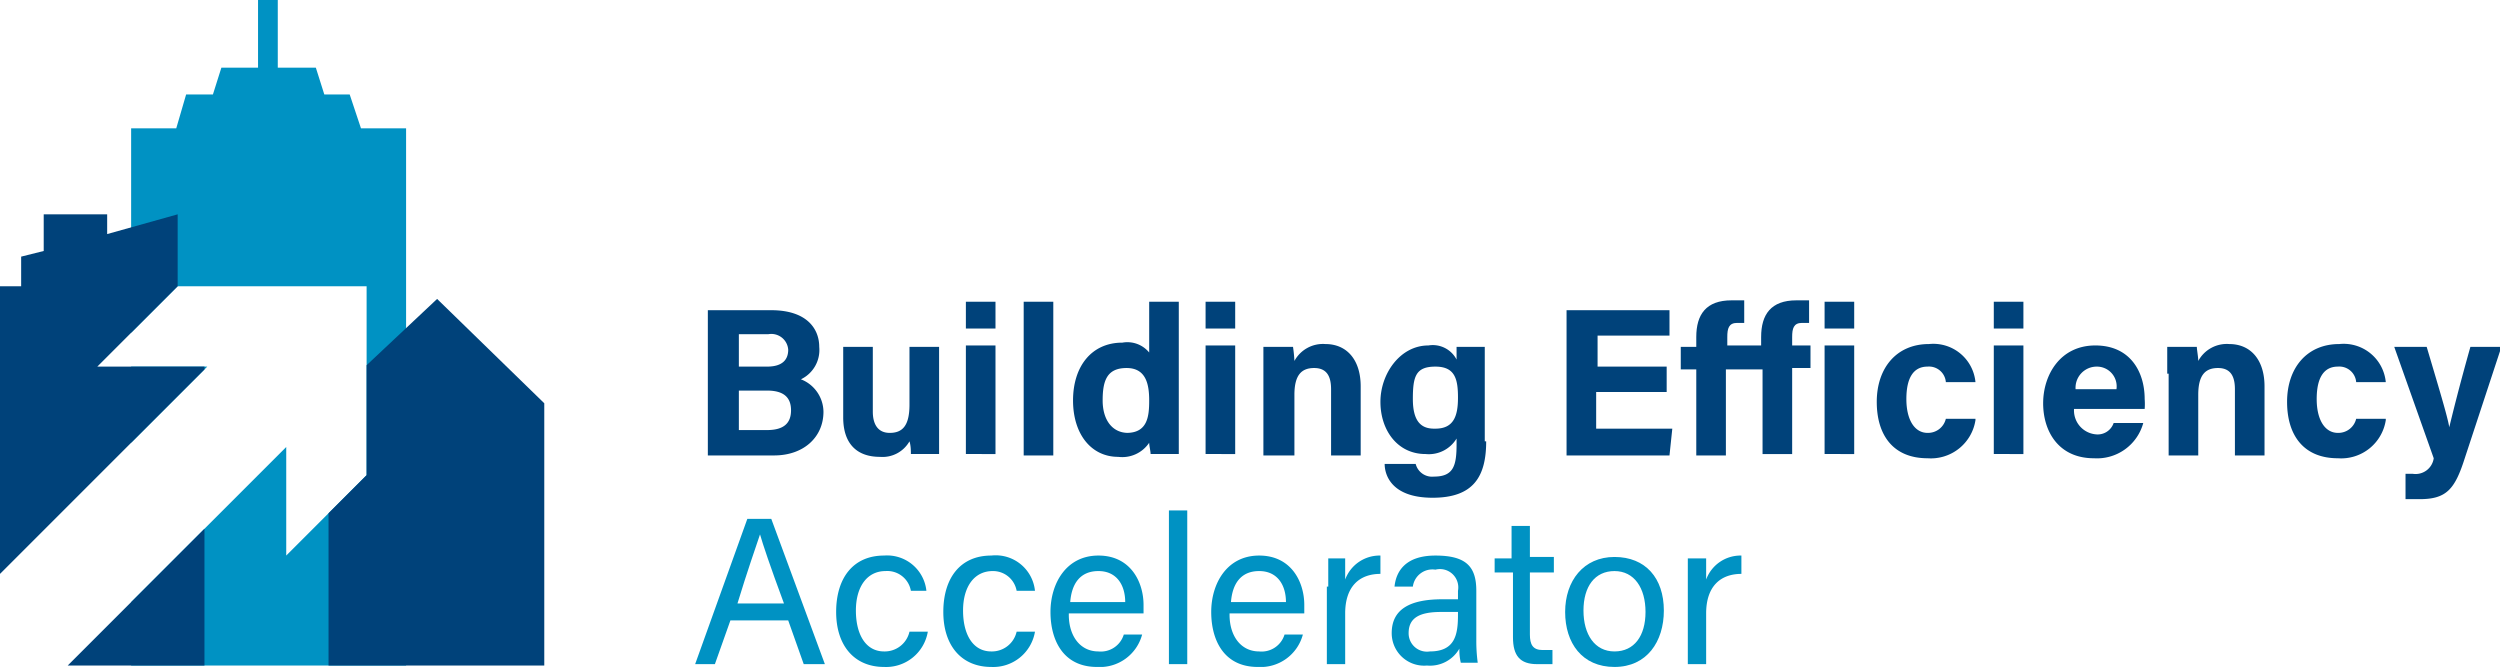 <svg xmlns="http://www.w3.org/2000/svg" viewBox="0 0 177.3 47.3"><defs><style>.a{fill:#00427a;}.b{fill:#0092c3;}</style></defs><title>BEA_logo_final</title><path class="a" d="M57.8,28.1h4.5c2.5,0,3.4,1.3,3.4,2.6A2.3,2.3,0,0,1,64.4,33,2.5,2.5,0,0,1,66,35.3c0,1.8-1.4,3.1-3.5,3.1H57.8V28.1Zm4.2,4c1.1,0,1.5-.5,1.5-1.2a1.2,1.2,0,0,0-1.4-1.1H60v2.3h2Zm-2,4.5h2c1.2,0,1.7-.5,1.7-1.4s-0.5-1.4-1.7-1.4H60v2.8Z" transform="translate(-7.6 -6.1)"/><path class="a" d="M74.2,36.1c0,0.7,0,1.5,0,2.2H72.2c0-.2,0-0.6-0.1-0.9A2.2,2.2,0,0,1,70,38.5c-1.6,0-2.6-.9-2.6-2.8v-5h2.1v4.6c0,0.8.3,1.5,1.2,1.5s1.4-.5,1.4-2V30.7h2.1v5.5Z" transform="translate(-7.6 -6.1)"/><path class="a" d="M76.1,29.4V27.5h2.1v1.9H76.1Zm0,1.2h2.1v7.7H76.1V30.7Z" transform="translate(-7.6 -6.1)"/><path class="a" d="M80.2,38.4V27.5h2.1V38.4H80.2Z" transform="translate(-7.6 -6.1)"/><path class="a" d="M91.2,27.5v8.7c0,0.7,0,1.4,0,2.1h-2c0-.2-0.1-0.6-0.1-0.8a2.3,2.3,0,0,1-2.2,1c-1.9,0-3.2-1.6-3.2-4s1.3-4.1,3.5-4.1a2,2,0,0,1,1.9.7V27.5h2.1Zm-3.7,9.3c1.5,0,1.6-1.2,1.6-2.3s-0.2-2.3-1.6-2.3-1.7.9-1.7,2.3S86.5,36.8,87.6,36.8Z" transform="translate(-7.6 -6.1)"/><path class="a" d="M93.1,29.4V27.5h2.1v1.9H93.1Zm0,1.2h2.1v7.7H93.1V30.7Z" transform="translate(-7.6 -6.1)"/><path class="a" d="M97.2,32.6c0-.7,0-1.4,0-1.9h2.1a9.8,9.8,0,0,1,.1,1,2.3,2.3,0,0,1,2.2-1.2c1.5,0,2.5,1.1,2.5,3v4.9H102V33.7c0-.9-0.3-1.5-1.2-1.5s-1.4.5-1.4,1.9v4.3H97.2V32.6Z" transform="translate(-7.6 -6.1)"/><path class="a" d="M113,37.4c0,2.5-.9,4-3.8,4s-3.4-1.6-3.4-2.4h2.2a1.2,1.2,0,0,0,1.3.9c1.4,0,1.6-.8,1.6-2.3V37.2a2.3,2.3,0,0,1-2.2,1.1c-2,0-3.2-1.7-3.2-3.7s1.4-4,3.4-4a1.9,1.9,0,0,1,2,1V30.7h2c0,0.7,0,1.5,0,2.2v4.5Zm-3.6-.9c1.3,0,1.6-.9,1.6-2.2s-0.2-2.2-1.6-2.2-1.6.7-1.6,2.3S108.4,36.5,109.3,36.5Z" transform="translate(-7.6 -6.1)"/><path class="a" d="M125.7,33.9h-4.9v2.6h5.4L126,38.4h-7.3V28.1h7.3v1.8h-5.1v2.2h4.9v1.8Z" transform="translate(-7.6 -6.1)"/><path class="a" d="M130,32.3v6.1h-2.1V32.3h-1.1V30.7h1.1V30c0-1.6.7-2.6,2.5-2.6h0.9v1.6h-0.5c-0.6,0-.7.4-0.7,1v0.6h2.4V30c0-1.6.7-2.6,2.5-2.6h0.9v1.6h-0.5c-0.6,0-.7.4-0.7,1v0.6h1.3v1.6h-1.3v6.1h-2.1V32.3H130Z" transform="translate(-7.6 -6.1)"/><path class="a" d="M137,29.4V27.5h2.1v1.9H137Zm0,1.2h2.1v7.7H137V30.7Z" transform="translate(-7.6 -6.1)"/><path class="a" d="M147.7,35.9a3.2,3.2,0,0,1-3.4,2.7c-2.4,0-3.6-1.6-3.6-4s1.4-4.1,3.7-4.1a3,3,0,0,1,3.3,2.7h-2.1a1.2,1.2,0,0,0-1.3-1.1c-1,0-1.5.8-1.5,2.3s0.6,2.4,1.5,2.4a1.3,1.3,0,0,0,1.3-1h2.1Z" transform="translate(-7.6 -6.1)"/><path class="a" d="M149,29.4V27.5h2.1v1.9H149Zm0,1.2h2.1v7.7H149V30.7Z" transform="translate(-7.6 -6.1)"/><path class="a" d="M154.7,35a1.7,1.7,0,0,0,1.5,1.9,1.2,1.2,0,0,0,1.3-.8h2.1a3.4,3.4,0,0,1-3.5,2.5c-2.5,0-3.6-1.9-3.6-3.9s1.2-4.1,3.7-4.1,3.5,1.9,3.5,3.8a4.4,4.4,0,0,1,0,.7h-5.1Zm3-1.3a1.4,1.4,0,0,0-1.4-1.6,1.5,1.5,0,0,0-1.5,1.6h2.9Z" transform="translate(-7.6 -6.1)"/><path class="a" d="M161.3,32.6c0-.7,0-1.4,0-1.9h2.1c0,0.2.1,0.7,0.1,1a2.3,2.3,0,0,1,2.2-1.2c1.5,0,2.5,1.1,2.5,3v4.9h-2.1V33.7c0-.9-0.3-1.5-1.2-1.5s-1.4.5-1.4,1.9v4.3h-2.1V32.6Z" transform="translate(-7.6 -6.1)"/><path class="a" d="M176.8,35.9a3.2,3.2,0,0,1-3.4,2.7c-2.4,0-3.6-1.6-3.6-4s1.4-4.1,3.7-4.1a3,3,0,0,1,3.3,2.7h-2.1a1.2,1.2,0,0,0-1.3-1.1c-1,0-1.5.8-1.5,2.3s0.6,2.4,1.5,2.4a1.3,1.3,0,0,0,1.3-1h2.1Z" transform="translate(-7.6 -6.1)"/><path class="a" d="M179.7,30.7c0.8,2.7,1.5,5,1.6,5.7h0c0.2-.8.6-2.5,1.5-5.7H185l-2.6,7.9c-0.7,2.2-1.3,2.9-3.2,2.9h-1V39.7h0.5a1.3,1.3,0,0,0,1.5-1.1l-2.8-7.9h2.3Z" transform="translate(-7.6 -6.1)"/><path class="b" d="M59.4,50.1l-1.1,3.1H56.9l3.7-10.3h1.7l3.8,10.3H64.6l-1.1-3.1H59.4Zm3.8-1.2c-1-2.7-1.5-4.2-1.7-4.9h0c-0.3.9-.9,2.6-1.6,4.9h3.4Z" transform="translate(-7.6 -6.1)"/><path class="b" d="M73.4,50.9a3,3,0,0,1-3.1,2.5c-2.1,0-3.4-1.5-3.4-3.9s1.2-4,3.4-4a2.8,2.8,0,0,1,3,2.5H72.2a1.7,1.7,0,0,0-1.8-1.4c-1.3,0-2.1,1.1-2.1,2.8s0.7,2.9,2,2.9a1.8,1.8,0,0,0,1.8-1.4h1.3Z" transform="translate(-7.6 -6.1)"/><path class="b" d="M81,50.9a3,3,0,0,1-3.1,2.5c-2.1,0-3.4-1.5-3.4-3.9s1.2-4,3.4-4A2.8,2.8,0,0,1,81,48H79.7A1.7,1.7,0,0,0,78,46.6c-1.3,0-2.1,1.1-2.1,2.8s0.7,2.9,2,2.9a1.8,1.8,0,0,0,1.8-1.4H81Z" transform="translate(-7.6 -6.1)"/><path class="b" d="M83.4,49.7c0,1.5.8,2.6,2.1,2.6a1.7,1.7,0,0,0,1.8-1.2h1.3a3.1,3.1,0,0,1-3.2,2.3c-2.4,0-3.3-1.9-3.3-3.9s1.1-4,3.4-4,3.2,1.9,3.2,3.5,0,0.4,0,.6H83.4Zm4-.9c0-1.2-.6-2.2-1.9-2.2s-1.9.9-2,2.2h4Z" transform="translate(-7.6 -6.1)"/><path class="b" d="M90.5,53.2V42.3h1.3V53.2H90.5Z" transform="translate(-7.6 -6.1)"/><path class="b" d="M94.8,49.7c0,1.5.8,2.6,2.1,2.6a1.7,1.7,0,0,0,1.8-1.2H100a3.1,3.1,0,0,1-3.2,2.3c-2.4,0-3.3-1.9-3.3-3.9s1.1-4,3.4-4,3.2,1.9,3.2,3.5,0,0.4,0,.6H94.8Zm4-.9c0-1.2-.6-2.2-1.9-2.2s-1.9.9-2,2.2h4Z" transform="translate(-7.6 -6.1)"/><path class="b" d="M101.8,47.7c0-1.1,0-1.6,0-2H103c0,0.2,0,.8,0,1.5a2.6,2.6,0,0,1,2.5-1.7v1.3c-1.5,0-2.5.9-2.5,2.8v3.6h-1.3V47.7Z" transform="translate(-7.6 -6.1)"/><path class="b" d="M112.3,51.5a11.6,11.6,0,0,0,.1,1.6h-1.2a3.9,3.9,0,0,1-.1-1,2.4,2.4,0,0,1-2.3,1.2,2.3,2.3,0,0,1-2.5-2.3c0-1.7,1.3-2.4,3.6-2.4H111V48a1.3,1.3,0,0,0-1.6-1.5,1.4,1.4,0,0,0-1.6,1.2h-1.3c0.1-1,.7-2.2,2.9-2.2s2.9,0.8,2.9,2.5v3.6Zm-1.3-2h-1.2c-1.5,0-2.3.4-2.3,1.5a1.3,1.3,0,0,0,1.5,1.3c1.8,0,2-1.2,2-2.6V49.5Z" transform="translate(-7.6 -6.1)"/><path class="b" d="M113.5,45.7h1.3V43.4h1.3v2.2h1.7v1.1h-1.7v4.4c0,0.7.2,1.1,0.9,1.1h0.7v1h-1.1c-1.2,0-1.7-.6-1.7-1.9V46.7h-1.3V45.7Z" transform="translate(-7.6 -6.1)"/><path class="b" d="M125.6,49.4c0,2.2-1.2,4-3.5,4s-3.5-1.7-3.5-3.9,1.3-3.9,3.5-3.9S125.6,47.1,125.6,49.4Zm-5.7,0c0,1.7.8,2.9,2.2,2.9s2.2-1.1,2.2-2.8-0.8-2.9-2.2-2.9S119.9,47.7,119.9,49.4Z" transform="translate(-7.6 -6.1)"/><path class="b" d="M127.3,47.7c0-1.1,0-1.6,0-2h1.3c0,0.2,0,.8,0,1.5a2.6,2.6,0,0,1,2.5-1.7v1.3c-1.5,0-2.5.9-2.5,2.8v3.6h-1.3V47.7Z" transform="translate(-7.6 -6.1)"/><polygon class="b" points="9.3 26 9.3 31.4 14.7 26 9.3 26"/><polygon class="b" points="25.6 9.1 24.8 6.7 23 6.7 22.4 4.8 19.7 4.8 19.7 0 18.3 0 18.3 4.8 15.7 4.8 15.1 6.7 13.2 6.7 12.5 9.1 9.3 9.1 9.3 23.6 12.6 20.3 26 20.3 26 33.7 20.3 39.4 20.3 31.7 9.3 42.7 9.3 47.2 28.8 47.2 28.8 9.1 25.6 9.1"/><polygon class="a" points="14.5 26.2 14.5 26 6.9 26 12.6 20.3 14.5 20.3 14.5 20.3 12.6 20.3 12.6 15.2 7.6 16.6 7.6 15.2 3.1 15.2 3.1 17.8 1.5 18.2 1.5 20.3 0 20.3 0 40.7 14.5 26.2"/><polygon class="a" points="4.8 47.2 14.5 47.2 14.5 37.5 4.8 47.2"/><polygon class="a" points="31 21.2 26 25.9 26 33.7 23.3 36.4 23.3 47.2 38.6 47.2 38.6 28.6 31 21.2"/></svg>
